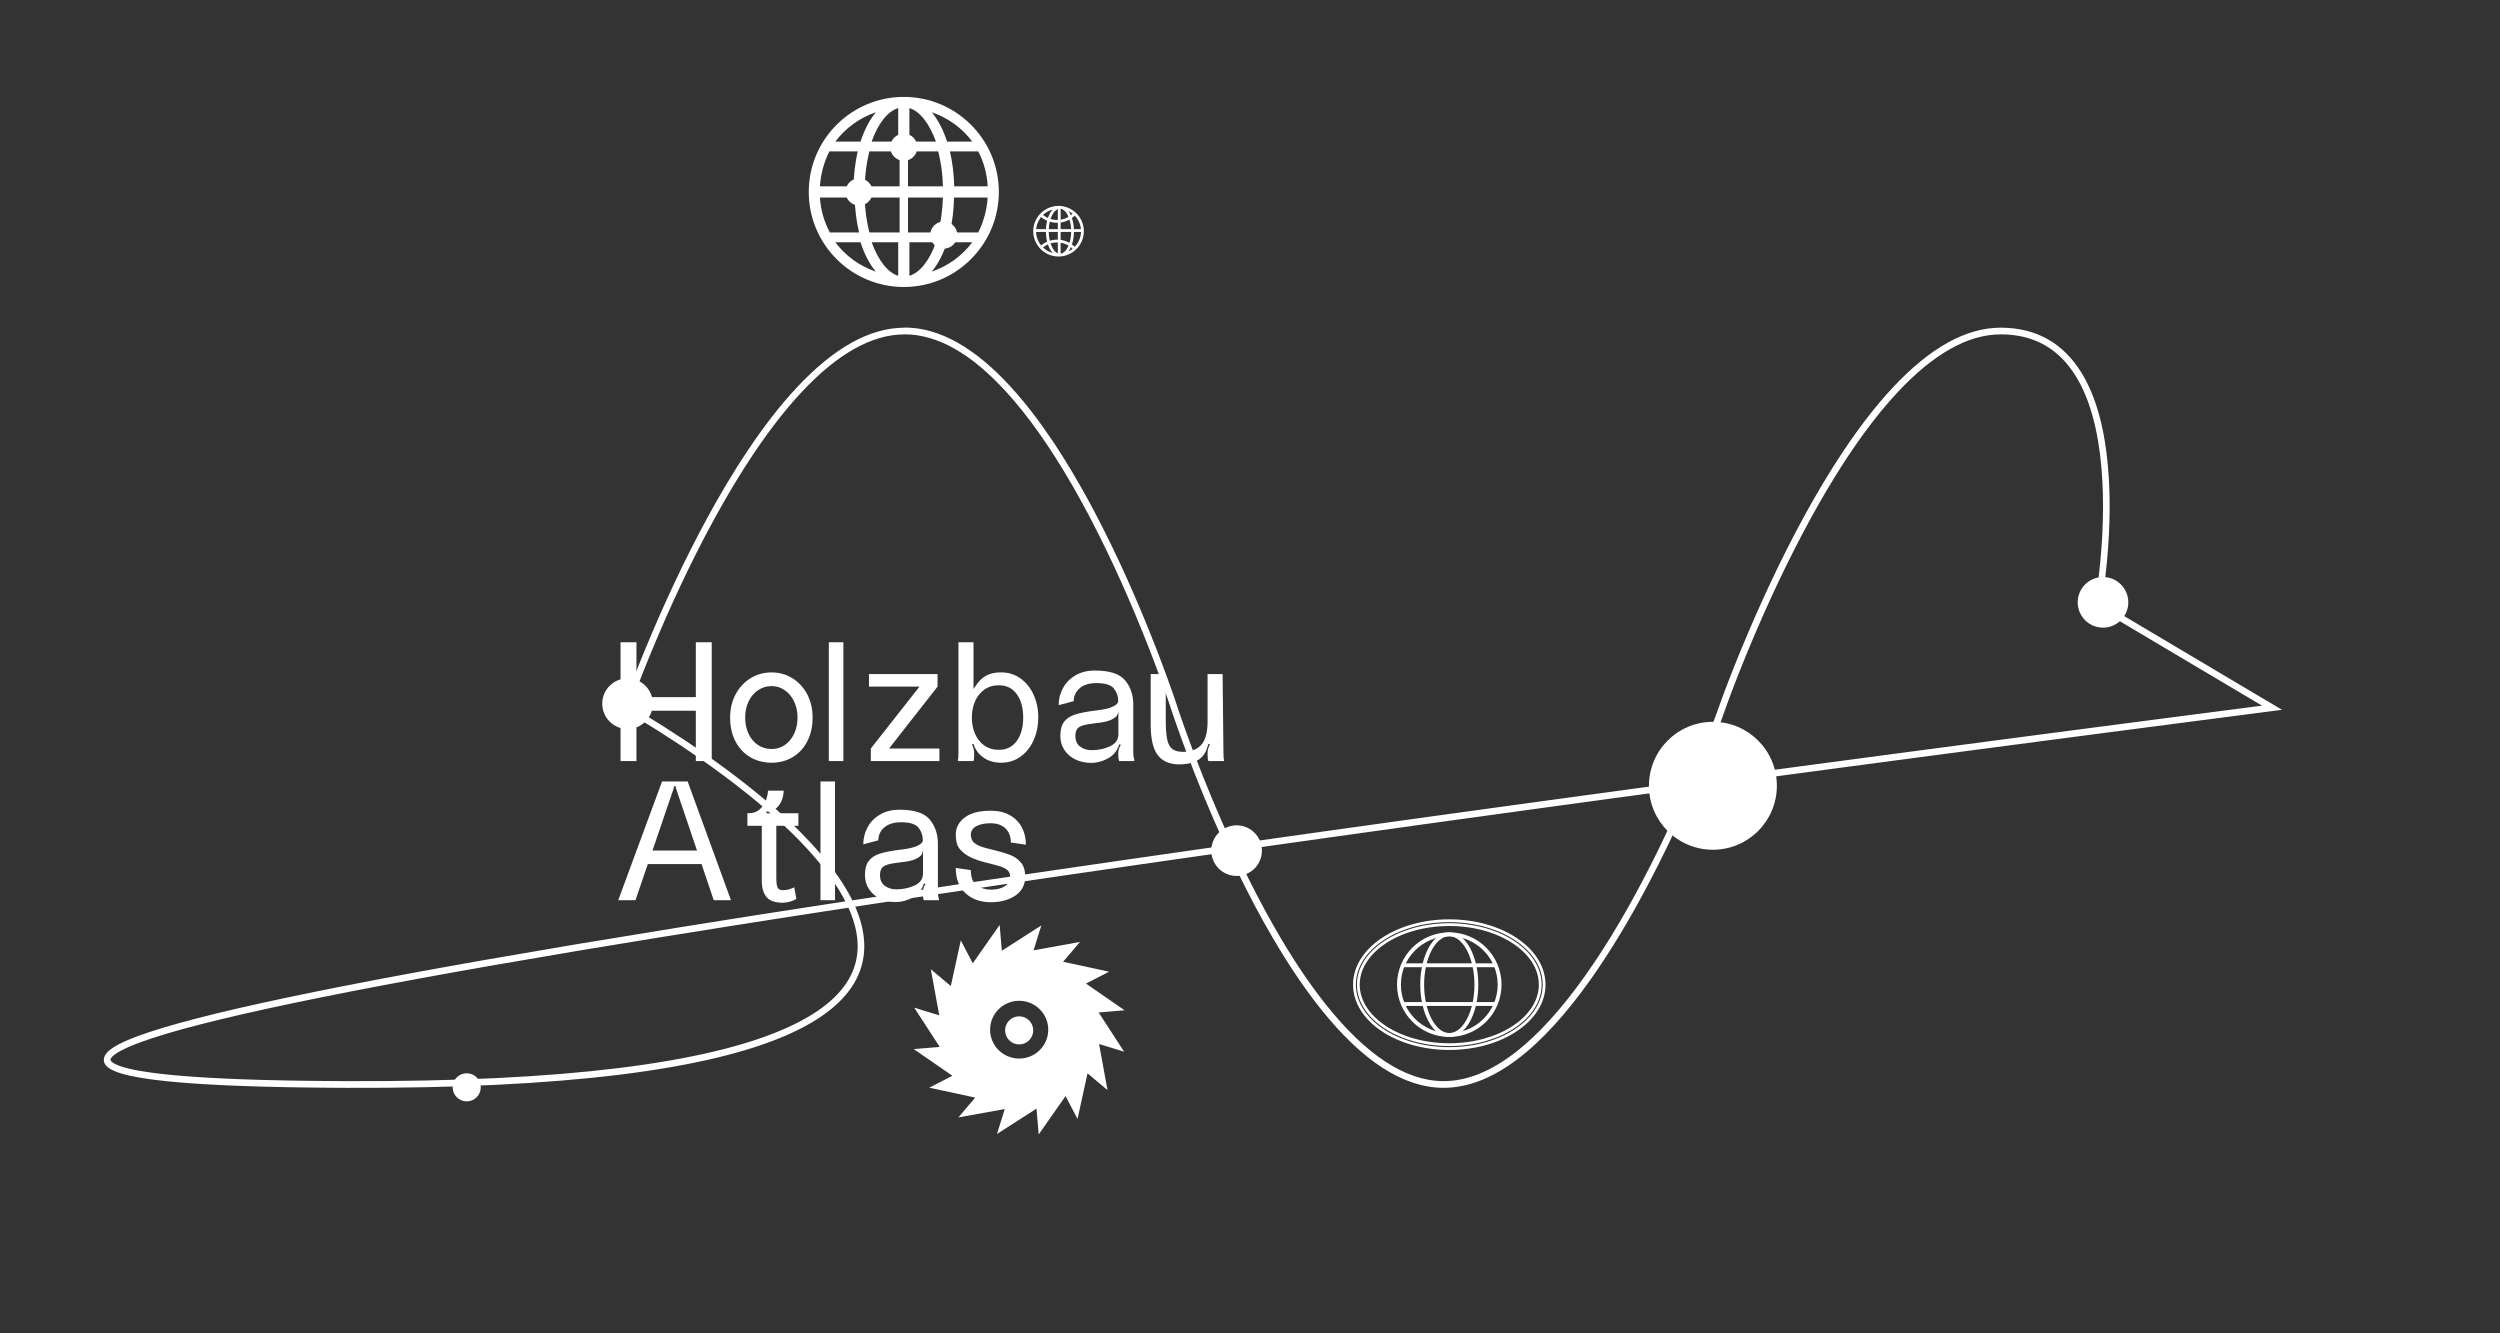 <?xml version="1.0" encoding="UTF-8"?>
<svg id="Ebene_1" data-name="Ebene 1" xmlns="http://www.w3.org/2000/svg" xmlns:xlink="http://www.w3.org/1999/xlink" viewBox="0 0 1565 834.66">
  <rect x="0" y="0" width="1565" height="834.66" fill="#333333" stroke="none"/>
  <defs>
    <style>
      .cls-1, .cls-2, .cls-3, .cls-4 {
        fill: none;
      }

      .cls-2 {
        stroke-linejoin: round;
      }

      .cls-2, .cls-4 {
        stroke: #fff;
        stroke-width: 1.76px;
      }

      .cls-5 {
        clip-path: url(#clippath-11);
      }

      .cls-6 {
        clip-path: url(#clippath-16);
      }

      .cls-7 {
        clip-path: url(#clippath-10);
      }

      .cls-8 {
        clip-path: url(#clippath-15);
      }

      .cls-9 {
        clip-path: url(#clippath-13);
      }

      .cls-10 {
        clip-path: url(#clippath-14);
      }

      .cls-11 {
        clip-path: url(#clippath-12);
      }

      .cls-12 {
        clip-path: url(#clippath-1);
      }

      .cls-13 {
        clip-path: url(#clippath-3);
      }

      .cls-14 {
        clip-path: url(#clippath-4);
      }

      .cls-15 {
        clip-path: url(#clippath-2);
      }

      .cls-16 {
        clip-path: url(#clippath-7);
      }

      .cls-17 {
        clip-path: url(#clippath-6);
      }

      .cls-18 {
        clip-path: url(#clippath-9);
      }

      .cls-19 {
        clip-path: url(#clippath-8);
      }

      .cls-20 {
        clip-path: url(#clippath-5);
      }

      .cls-21 {
        fill: #fff;
      }

      .cls-3 {
        clip-rule: evenodd;
      }

      .cls-4 {
        stroke-miterlimit: 10;
      }

      .cls-22 {
        clip-path: url(#clippath);
      }
    </style>
    <clipPath id="clippath">
      <path class="cls-1" d="M565.78,60.66c-32.82,0-59.5,26.68-59.5,59.5s26.68,59.5,59.5,59.5h0c32.82,0,59.5-26.68,59.5-59.5s-26.68-59.5-59.5-59.5h0ZM513.28,123.66h21.71c.25,7.76,1.14,15.13,2.79,21.88h-18.28c-3.55-6.61-5.71-13.99-6.22-21.88h0ZM569.28,88.66v-21c6.68,2.01,12.59,9.93,16.63,21h-16.63ZM587.33,94.78c1.66,6.61,2.81,13.99,2.94,21.88h-21.87v-21.88h18.93ZM562.28,67.66v21h-16.63c3.9-11.19,9.95-18.99,16.63-21h0ZM563.15,94.78v21.88h-21.88c.26-7.76,1.28-15.26,2.94-21.88h18.93ZM534.32,116.66h-21.04c.49-7.89,2.58-15.26,5.91-21.88h17.72c-1.48,6.74-2.46,13.99-2.58,21.88h0ZM541.28,123.66h21.88v21.88h-18.93c-1.66-6.61-2.81-13.99-2.94-21.88h0ZM562.28,151.66v21c-6.68-2.01-12.59-9.93-16.63-21h16.63ZM569.28,172.66v-21h16.63c-3.9,11.19-9.95,18.99-16.63,21h0ZM568.4,145.53v-21.88h21.87c-.26,7.76-1.28,15.26-2.94,21.88h-18.93ZM597.23,123.66h21.04c-.49,7.89-2.58,15.26-5.91,21.88h-17.72c1.48-6.74,2.46-13.99,2.58-21.88h0ZM597.36,116.66c-.25-7.76-1.11-15.13-2.71-21.88h17.72c3.45,6.61,5.54,13.99,5.91,21.88h-20.92ZM608.65,88.66h-15.78c-2.4-7.45-5.68-13.66-9.59-18.38,10.23,3.48,19.06,9.93,25.37,18.38h0ZM548.28,70.28c-3.91,4.72-7.2,11.05-9.59,18.38h-15.78c6.31-8.44,15.15-14.9,25.37-18.38h0ZM522.9,151.66h15.78c2.4,7.45,5.68,13.66,9.59,18.38-10.23-3.48-19.06-9.93-25.37-18.38h0ZM583.28,170.03c3.91-4.72,7.2-11.05,9.59-18.38h15.78c-6.31,8.44-15.15,14.9-25.37,18.38h0Z"/>
    </clipPath>
    <clipPath id="clippath-1">
      <path class="cls-1" d="M537.78,128.66c4.69,0,8.5-3.81,8.5-8.5s-3.81-8.5-8.5-8.5-8.5,3.81-8.5,8.5,3.81,8.5,8.5,8.5h0Z"/>
    </clipPath>
    <clipPath id="clippath-2">
      <path class="cls-1" d="M590.78,155.66c4.69,0,8.5-3.81,8.5-8.5s-3.81-8.5-8.5-8.5-8.5,3.81-8.5,8.5,3.81,8.5,8.5,8.5h0Z"/>
    </clipPath>
    <clipPath id="clippath-3">
      <path class="cls-1" d="M565.78,100.66c4.69,0,8.5-3.81,8.5-8.5s-3.81-8.5-8.5-8.5-8.5,3.81-8.5,8.5,3.81,8.5,8.5,8.5h0Z"/>
    </clipPath>
    <clipPath id="clippath-4">
      <path class="cls-3" d="M1072.28,531.94c22.11,0,40.04-17.93,40.04-40.04s-17.93-40.04-40.04-40.04-40.04,17.93-40.04,40.04,17.93,40.04,40.04,40.04h0Z"/>
    </clipPath>
    <clipPath id="clippath-5">
      <path class="cls-3" d="M1316.48,392.9c8.75,0,15.84-7.09,15.84-15.84s-7.09-15.84-15.84-15.84-15.84,7.09-15.84,15.84,7.09,15.84,15.84,15.84h0Z"/>
    </clipPath>
    <clipPath id="clippath-6">
      <path class="cls-1" d="M566.56,205.12c-22.29-.09-44.93,13.05-67.71,37.4-10.31,11.02-20.52,24.19-30.59,39.22l-1.47,2.21c-1.23,1.86-2.45,3.74-3.67,5.65l-1.47,2.3c-2.2,3.48-4.38,7.04-6.57,10.69l-1.45,2.44c-1.69,2.86-3.38,5.78-5.07,8.74l-1.44,2.55c-1.44,2.56-2.88,5.16-4.31,7.8-14.08,25.87-27,53.57-38.47,81.27l-.52,1.26-1.03,2.5-1.01,2.46-.98,2.43-.96,2.4-.94,2.36-.92,2.32-.9,2.29-.87,2.25-1.27,3.3-1.22,3.21-1.02,2.72-1.14,3.1-1.12,3.08-.46,1.28-.58,1.66,2.16,1.21,1.46.83,2.5,1.45,1.11.65,2.37,1.4,1.84,1.1,1.88,1.13c.32.19.64.39.96.58l1.95,1.19,1.99,1.22,2.03,1.26,2.07,1.29,2.1,1.33c17.17,10.88,34.34,22.8,50.35,35.39l1.82,1.44,1.8,1.44,1.78,1.43c.3.24.59.48.88.72l1.75,1.43c.29.24.58.48.87.72l1.72,1.43,1.7,1.43c.28.24.56.48.84.71l1.67,1.43c.28.24.55.48.83.71l1.64,1.42c.27.24.54.47.81.71l1.61,1.42c.27.24.53.47.8.71l1.58,1.42c.79.71,1.56,1.42,2.33,2.12l1.53,1.41c.25.24.5.47.76.71l1.5,1.41c.74.7,1.48,1.41,2.2,2.11l1.44,1.4c.95.94,1.89,1.87,2.82,2.8l1.38,1.4,1.35,1.4c2.46,2.56,4.81,5.1,7.03,7.63l1.2,1.38c.2.23.4.46.59.69l1.17,1.37c6.74,8.01,12.27,15.86,16.43,23.51.42.77.82,1.54,1.21,2.3l-16.81,2.58-13.99,2.16-13.76,2.14c-2.28.35-4.54.71-6.8,1.06l-13.43,2.11-13.21,2.09-12.98,2.07-12.76,2.04c-21.08,3.39-41.24,6.69-60.46,9.9l-11.42,1.92c-141.4,23.8-230.58,42.59-267.64,56.39l-1.12.42c-.18.07-.37.14-.55.21l-1.07.42-1.04.41-1.01.41-.98.41c-.16.07-.32.14-.48.2l-.93.41c-.15.07-.3.13-.45.2l-.89.4-.86.4-.82.4-.79.4c-.52.26-1.02.53-1.5.79l-.7.39c-.23.13-.45.26-.67.39l-.64.39-.61.39c-3.37,2.2-5.27,4.36-5.72,6.58-.59,2.88.96,5.2,4.48,7.14l.52.27c.71.36,1.49.71,2.34,1.05l.65.25c.44.17.9.33,1.38.49l.73.24c.25.08.5.16.76.23l.78.23c.13.04.27.08.4.11l.82.22.85.22.87.22.9.21.92.21.47.1c3.08.66,6.61,1.28,10.59,1.86l1.73.24,1.79.24,1.85.23,1.9.23c.32.04.65.07.97.11l1.98.22c.34.04.67.07,1.01.11l2.07.21c.35.03.7.07,1.05.1l2.15.2c.36.03.73.07,1.1.1l2.23.19,2.29.19c.39.03.77.06,1.17.09l2.37.18c.4.03.8.06,1.21.09l2.46.17c.41.03.83.06,1.25.08l2.54.17c.43.03.86.05,1.29.08l2.62.16,2.68.15,2.73.15,2.79.14,2.85.14,2.9.13,2.96.12,3.01.12,3.07.11,3.12.11,3.18.1,3.24.1,3.29.09,3.35.09,5.12.12,3.49.07,3.54.07,5.42.09,5.54.08,5.67.07,3.85.04,5.88.05,6,.04,4.07.02c135.99.48,226.4-11.22,276.38-33.54,42.94-19.17,55.58-46.11,42.24-78.46l-.41-.98-.2-.44,9.75-1.49,22.3-3.38,17.7-2.66,20.6-3.08,18.35-2.72,24.05-3.55,24.56-3.59,19.45-2.83,22.61-3.27,23.01-3.31,29.33-4.19,1.75-.25.88,1.88,1.36,2.88,1.36,2.86c.68,1.43,1.36,2.84,2.05,4.25l1.37,2.81,1.38,2.79c2.53,5.09,5.07,10.08,7.64,14.95l1.4,2.64c.94,1.76,1.88,3.5,2.82,5.22l1.42,2.57c.24.43.47.85.71,1.28l1.42,2.54c10.92,19.37,22.2,36.6,33.77,51.17l.75.93c25.24,31.49,50.76,48.84,76.31,48.95,30.68.13,61.84-24.64,92.93-68.77,11.99-17.02,23.56-36.31,34.6-57.15l1.61-3.06c1.61-3.07,3.21-6.18,4.79-9.31l1.58-3.15c1.05-2.1,2.1-4.22,3.14-6.35l1.56-3.2c.52-1.07,1.03-2.15,1.55-3.22l1.54-3.24,1.53-3.26c1.27-2.72,2.54-5.46,3.8-8.22l1.5-3.31c.5-1.11,1-2.22,1.49-3.33l1.49-3.34c.25-.56.49-1.12.74-1.68l1.47-3.37c.24-.56.49-1.12.73-1.69l1.05-2.43,31.98-4.31,36.44-4.88,25.88-3.45,45.1-5.99,34.43-4.55,46.7-6.15,35.63-4.67,44.25-5.77,53.28-6.92,14.3-1.85-112.88-67.02.19-1.12.22-1.4.16-1.01.24-1.62.24-1.67.24-1.73.24-1.78c.04-.3.08-.6.12-.91l.24-1.85.23-1.9c.04-.32.08-.64.12-.97l.11-.98c2.61-22.61,3.5-45.94,1.62-67.76-2.09-24.31-7.49-44.63-16.87-59.66-11.21-17.96-27.77-27.74-50.08-27.84-22.3-.09-44.95,13.05-67.73,37.4-12.07,12.9-24,28.75-35.73,47.08l-1.47,2.3c-2.2,3.48-4.38,7.04-6.57,10.69l-1.45,2.44c-1.69,2.86-3.38,5.78-5.07,8.74l-1.44,2.55c-.72,1.28-1.44,2.57-2.16,3.87l-1.44,2.61c-.24.44-.48.88-.72,1.31-14.08,25.87-26.99,53.57-38.47,81.27l-.52,1.26-1.03,2.5-1,2.46-.98,2.43-.96,2.4-.94,2.36-.92,2.32-.9,2.29-.87,2.25-.85,2.21-.83,2.17-1.33,3.52-1.2,3.23-.86,2.34-2.05,5.73-.93,2.55-.7,1.89-1.01,2.69-1.09,2.88-.96,2.5-.98,2.54-1.01,2.58-1.03,2.62-1.06,2.66-1.08,2.7-1.11,2.73-1.13,2.77c-.19.46-.38.93-.57,1.4l-1.17,2.82c-.2.47-.39.95-.59,1.42l-1.2,2.86c-.2.48-.41.96-.61,1.44l-.62,1.45-.7,1.65-34.13,4.62-33.39,4.54-29.18,3.99-25.15,3.45-35.31,4.87-24.28,3.37-34.06,4.75-16.76,2.35-23.15,3.26-6.55.93-24.4,3.46-.08-.18c-8.8-19.13-16.77-38.4-23.81-56.96l-.91-2.42-.9-2.4-.87-2.35-1.26-3.44-1.21-3.33-.77-2.15-.75-2.1-.72-2.05-.81-2.33-.84-2.46-1.03-3.05-.79-2.41-.72-2.14-1.07-3.13-.71-2.04-1.02-2.89-.86-2.4-.88-2.45-.91-2.49-.93-2.54-.96-2.58-.98-2.62-1-2.66-1.03-2.7-1.05-2.74-1.08-2.77c-.18-.47-.36-.93-.55-1.4-10.86-27.71-23.12-55.28-36.55-80.94l-.69-1.31-1.38-2.61c-.23-.43-.46-.86-.69-1.29l-1.38-2.57-1.39-2.55c-6.71-12.25-13.53-23.65-20.44-34.11l-1.43-2.15c-8.59-12.81-17.33-24.14-26.19-33.8-21.95-23.94-44.04-36.94-66.13-37.04h0ZM531.1,568.21l.67,1.47c13.05,30.54,1.67,55.47-39.7,73.94-49.3,22.01-139.22,33.65-274.66,33.17l-4.05-.02-5.98-.04-3.92-.03-3.86-.04-5.69-.06-3.72-.05-5.48-.08-3.58-.06-3.53-.07-5.18-.11-3.39-.08-4.98-.13-3.25-.09-4.77-.15-3.11-.11-3.05-.11-3-.12-4.39-.19-2.86-.13-2.8-.14-2.75-.14-2.69-.15-2.64-.15c-.43-.03-.87-.05-1.3-.08l-2.55-.16c-.42-.03-.84-.05-1.25-.08l-2.47-.17c-.41-.03-.81-.06-1.21-.09l-2.38-.18c-.39-.03-.78-.06-1.17-.09l-2.3-.18c-.38-.03-.76-.06-1.13-.09l-2.22-.19-2.16-.2-2.11-.2-2.05-.21-1.99-.21-1.94-.22-1.88-.22-1.83-.23-1.77-.23c-2.03-.28-3.95-.56-5.76-.86l-1.52-.26-1.46-.26c-.96-.18-1.88-.36-2.76-.54l-1.11-.24-.9-.2c-.15-.03-.29-.07-.44-.1l-.85-.2-.81-.21-.78-.21-.75-.21-.72-.21-.68-.21-.65-.21c-.11-.04-.21-.07-.31-.11l-.61-.21-.57-.21-.54-.21c-.18-.07-.35-.14-.51-.21l-.48-.21c-.16-.07-.31-.14-.45-.21l-.42-.21c-.27-.14-.52-.27-.75-.41l-.33-.2c-1.26-.81-1.79-1.57-1.66-2.22.15-.73.82-1.6,2-2.56l.37-.29.4-.3.43-.3c.07-.05.15-.1.23-.15l.48-.31c.08-.05.17-.11.25-.16l.52-.32.55-.33c.09-.05.19-.11.29-.16l.6-.33c.1-.06.21-.11.31-.17l.64-.34.67-.35c.12-.06.23-.12.35-.17l.72-.35c.12-.06.25-.12.37-.18l.77-.36.8-.36.83-.37c.14-.06.28-.12.42-.18l.87-.37.9-.38.93-.38c.16-.06.32-.13.48-.19l.98-.38,1.01-.39,1.04-.39c37.26-13.87,128.21-32.94,272.71-57.16l11.52-1.92c27.14-4.51,56.09-9.2,86.87-14.06l13.3-2.09,13.52-2.12c4.54-.71,9.13-1.42,13.74-2.14l13.97-2.16,18.05-2.77h0ZM1055.76,493.54l-.05.13c-1.23,2.84-2.47,5.66-3.71,8.46l-1.5,3.36c-.25.56-.5,1.12-.75,1.67l-1.51,3.34c-2.78,6.1-5.61,12.13-8.48,18.06l-1.57,3.22c-1.05,2.14-2.1,4.27-3.16,6.39l-1.59,3.16c-12.78,25.23-26.31,48.45-40.42,68.46-30.38,43.11-60.57,67.12-89.5,67-24.01-.1-48.53-16.78-73.07-47.39-11.06-13.8-21.87-30.1-32.37-48.44l-1.4-2.46c-1.4-2.47-2.79-4.97-4.17-7.51l-1.38-2.55c-1.38-2.56-2.76-5.16-4.12-7.78l-1.37-2.64c-.23-.44-.45-.88-.68-1.33l-1.36-2.67c-.45-.89-.91-1.79-1.36-2.69l-1.35-2.71c-.23-.45-.45-.91-.67-1.36l-1.35-2.75-1.34-2.77-1.34-2.79c-.22-.47-.45-.93-.67-1.4l-1.33-2.82-1-2.13,26.42-3.75,33.11-4.66,27.01-3.78,27.48-3.83,20.92-2.9,28.3-3.9,32.4-4.45,25.61-3.5,22.24-3.03,30.06-4.07,9.05-1.22h0ZM566.55,209.3c20.71.09,41.83,12.52,63.06,35.68,14.05,15.33,27.85,35.01,41.27,58.21l1.39,2.41c.69,1.21,1.38,2.43,2.08,3.67l1.38,2.47c.23.41.46.83.69,1.25l1.38,2.51c.92,1.68,1.83,3.38,2.74,5.09l1.37,2.58c.23.43.46.87.68,1.3,13.35,25.51,25.55,52.95,36.36,80.53l1.08,2.78,1.06,2.74,1.04,2.71,1.01,2.67c.33.88.66,1.76.99,2.63l.96,2.59c.16.43.32.85.47,1.28l.93,2.53.9,2.48.88,2.44c.14.4.29.8.43,1.2l.94,2.65.97,2.77,1.09,3.18.83,2.45,1.14,3.45.98,2.89.88,2.54.59,1.68.72,2.06.75,2.11,1.17,3.27.81,2.24,1.27,3.46,1.33,3.57c.15.4.3.81.45,1.21,6.99,18.58,14.92,37.91,23.69,57.15l.71,1.55-21.51,3.07-23.59,3.39-23.17,3.34-14.27,2.07-25.28,3.69-22.02,3.23-18.93,2.8-18.61,2.77-18.29,2.74-20.51,3.09-22.58,3.43-4.7.72-.15-.3c-.24-.49-.49-.98-.75-1.47l-.39-.74-.6-1.11c-5.01-9.22-11.9-18.67-20.43-28.29l-1.26-1.41c-.21-.24-.42-.47-.64-.71l-1.29-1.41c-2.18-2.36-4.45-4.72-6.82-7.1l-1.43-1.43c-.96-.95-1.94-1.9-2.93-2.86l-1.5-1.43c-.25-.24-.5-.48-.76-.72l-1.53-1.43-1.55-1.44c-.26-.24-.52-.48-.78-.72l-1.58-1.44-1.6-1.44-1.62-1.44-1.65-1.44-1.67-1.44c-.28-.24-.56-.48-.84-.72l-1.7-1.45-1.72-1.45c-.58-.48-1.15-.97-1.74-1.45l-1.76-1.45-1.78-1.45-1.8-1.45-1.82-1.45c-.3-.24-.61-.49-.91-.73l-1.84-1.46c-16.14-12.69-33.42-24.69-50.7-35.64l-2.12-1.34c-.35-.22-.7-.44-1.04-.65l-2.06-1.28-2.02-1.25-1.98-1.21-1.94-1.18-1.89-1.14-1.85-1.11-2.95-1.74-2.12-1.23-1.56-.9.97-2.66,1.14-3.08,1.01-2.71,1.21-3.19,1.26-3.28.87-2.24.89-2.28.91-2.31.94-2.35.96-2.39.98-2.42,1-2.45,1.54-3.74c11.42-27.57,24.28-55.15,38.28-80.87.71-1.31,1.42-2.6,2.14-3.89l1.43-2.57c.95-1.7,1.9-3.39,2.86-5.06l1.43-2.49c.72-1.24,1.43-2.47,2.15-3.7l1.44-2.43c2.64-4.44,5.29-8.75,7.95-12.94l1.45-2.27c11.38-17.67,22.93-32.96,34.57-45.4,22.07-23.58,43.74-36.17,64.64-36.08h0ZM1252.71,209.3c20.83.09,36.08,9.1,46.56,25.88,8.97,14.37,14.21,34.09,16.25,57.8,1.85,21.51.98,44.57-1.6,66.92l-.23,1.93-.35,2.8-.24,1.81-.24,1.76-.24,1.7-.24,1.65-.32,2.1-.3,1.87-.42,2.48-.26,1.43,104.95,62.31-39.73,5.15-28.76,3.74-44.55,5.82-31.9,4.18-43.19,5.69-42.4,5.61-41.61,5.54-26.07,3.48-33,4.43-22.3,3.01.99-2.33,1.26-3.01,1.24-2.98c.2-.49.41-.99.61-1.48l1.2-2.92,1.17-2.89,1.15-2.85c.19-.47.38-.94.56-1.41l1.1-2.79c.18-.46.36-.92.54-1.38l1.06-2.72,1.04-2.68,1.27-3.32,1.08-2.85.99-2.66.91-2.47.76-2.09,1.33-3.74.66-1.82,1.11-3.01.99-2.65,1.06-2.81.82-2.16.85-2.2,1.31-3.37.9-2.29,1.4-3.51,1.44-3.59.99-2.44,1.01-2.47,1.03-2.5c11.42-27.57,24.28-55.15,38.28-80.87.71-1.31,1.42-2.6,2.14-3.89l1.43-2.57c.95-1.7,1.9-3.39,2.86-5.06l1.43-2.49c.72-1.24,1.43-2.47,2.15-3.7l1.44-2.43c5.28-8.88,10.6-17.26,15.95-25.09l1.46-2.12,1.46-2.1,1.46-2.07c.24-.34.49-.68.73-1.02l1.47-2.03c7.09-9.73,14.24-18.49,21.43-26.17,22.07-23.58,43.75-36.17,64.66-36.08h0Z"/>
    </clipPath>
    <clipPath id="clippath-7">
      <path class="cls-3" d="M392.84,456.34c8.75,0,15.84-7.09,15.84-15.84s-7.09-15.84-15.84-15.84-15.84,7.09-15.84,15.84,7.09,15.84,15.84,15.84h0Z"/>
    </clipPath>
    <clipPath id="clippath-8">
      <path class="cls-3" d="M774.12,548.34c8.75,0,15.84-7.09,15.84-15.84s-7.09-15.84-15.84-15.84-15.84,7.09-15.84,15.84,7.09,15.84,15.84,15.84h0Z"/>
    </clipPath>
    <clipPath id="clippath-9">
      <path class="cls-1" d="M907.25,649.12c18.06,0,32.71-14.65,32.71-32.73s-14.64-32.73-32.71-32.73-32.71,14.65-32.71,32.73,14.64,32.73,32.71,32.73h0ZM907.25,646.69c-16.73,0-30.29-13.57-30.29-30.3s13.56-30.3,30.29-30.3,30.29,13.57,30.29,30.3-13.56,30.3-30.29,30.3h0Z"/>
    </clipPath>
    <clipPath id="clippath-10">
      <rect class="cls-1" x="878.17" y="603.05" width="58.15" height="2.42"/>
    </clipPath>
    <clipPath id="clippath-11">
      <rect class="cls-1" x="878.17" y="627.3" width="58.15" height="2.42"/>
    </clipPath>
    <clipPath id="clippath-12">
      <path class="cls-1" d="M907.25,649.12c10.24,0,18.17-14.74,18.17-32.73s-7.93-32.73-18.17-32.73-18.17,14.74-18.17,32.73,7.93,32.73,18.17,32.73h0ZM907.25,646.69c-8.5,0-15.75-13.48-15.75-30.3s7.25-30.3,15.75-30.3,15.75,13.48,15.75,30.3-7.25,30.3-15.75,30.3h0Z"/>
    </clipPath>
    <clipPath id="clippath-13">
      <path class="cls-1" d="M398.41,476.42v-31.52h37.18v31.52h9.95v-74.35h-9.95v34.35h-37.18v-34.35h-9.95v74.35h9.95ZM483.03,477.46c4.82,0,9.16-1.13,13.04-3.4s6.95-5.55,9.22-9.84c2.27-4.29,3.4-9.34,3.4-15.13,0-5.38-1.13-10.21-3.4-14.5s-5.36-7.64-9.27-10.05c-3.91-2.41-8.24-3.61-12.99-3.61s-9.2,1.2-13.14,3.61c-3.94,2.41-7.07,5.76-9.37,10.05-2.3,4.29-3.46,9.13-3.46,14.5,0,5.79,1.13,10.84,3.4,15.13,2.27,4.29,5.38,7.57,9.32,9.84,3.94,2.27,8.36,3.4,13.25,3.4h0ZM483.03,468.88c-3.14,0-5.97-.82-8.48-2.46-2.51-1.64-4.49-3.96-5.92-6.96-1.43-3-2.15-6.46-2.15-10.37,0-3.7.72-7.03,2.15-10,1.43-2.97,3.4-5.31,5.92-7.02,2.51-1.71,5.34-2.57,8.48-2.57s5.74.86,8.22,2.57c2.48,1.71,4.43,4.07,5.86,7.07,1.43,3,2.15,6.32,2.15,9.95,0,3.84-.72,7.26-2.15,10.26-1.43,3-3.37,5.34-5.81,7.02-2.44,1.68-5.2,2.51-8.27,2.51h0ZM527.95,476.42v-74.35h-9.11v74.35h9.11ZM588.06,476.42v-7.85h-31.52l30.37-38.75v-7.85h-42.94v7.85h31.63l-30.47,38.75v7.85h42.94ZM626.81,477.46c4.47,0,8.46-1.26,11.99-3.77,3.53-2.51,6.27-5.93,8.22-10.26,1.95-4.33,2.93-9.11,2.93-14.35s-.98-9.9-2.93-14.19-4.69-7.7-8.22-10.21c-3.53-2.51-7.52-3.77-11.99-3.77-3.07,0-5.65.42-7.75,1.26-2.09.84-3.84,1.97-5.24,3.4-1.4,1.43-2.86,3.33-4.4,5.71h0v-29.22h-9.42v69.01c0,2.44-.1,3.94-.31,4.5h0v.84h9.74c.28-.56.42-1.99.42-4.29,0-2.51-.49-4.54-1.47-6.07h0l1.05-.31c1.05,3.49,3.11,6.32,6.18,8.48s6.81,3.25,11.21,3.25h0ZM625.34,469.4c-3.56,0-6.61-.91-9.16-2.72-2.55-1.82-4.49-4.26-5.81-7.33-1.33-3.07-1.99-6.46-1.99-10.16s.66-7.09,1.99-10.16c1.33-3.07,3.26-5.52,5.81-7.33,2.55-1.82,5.6-2.72,9.16-2.72,4.75,0,8.46,1.85,11.15,5.55,2.69,3.7,4.03,8.59,4.03,14.66s-1.34,10.96-4.03,14.66c-2.69,3.7-6.41,5.55-11.15,5.55h0ZM683.15,477.57c3.63,0,7.17-.98,10.63-2.93s5.74-4.85,6.86-8.69h0l1.05.31c-1.12,1.47-1.68,3.42-1.68,5.86,0,2.02.21,3.46.63,4.29h9.42v-.84c-.14-.42-.28-1.05-.42-1.88-.14-.84-.21-1.71-.21-2.62h0v-30.16c0-5.86-1.69-10.86-5.08-14.97-3.39-4.12-9.72-6.18-19.01-6.18-4.61,0-8.62.99-12.04,2.98-3.42,1.99-6.04,4.64-7.85,7.96-1.82,3.32-2.72,6.89-2.72,10.73h0l9.42-2.51c0-3.21,1.24-5.9,3.72-8.06,2.48-2.16,5.99-3.25,10.52-3.25,5.52,0,9.16,1.15,10.94,3.46,1.78,2.3,2.67,4.82,2.67,7.54h0v.63c-.21,1.12-1.4,2.18-3.56,3.19-2.16,1.01-5.41,1.76-9.74,2.25-5.86.7-10.38,1.55-13.56,2.57-3.18,1.01-5.53,2.57-7.07,4.66-1.54,2.09-2.3,5.03-2.3,8.8,0,3.28.84,6.2,2.51,8.74,1.68,2.55,3.98,4.54,6.91,5.97,2.93,1.43,6.25,2.15,9.95,2.15h0ZM700.11,444.49v15.17c0,3.35-1.73,5.85-5.18,7.49-3.46,1.64-7.35,2.46-11.68,2.46-2.65,0-4.99-.73-7.02-2.2-2.02-1.47-3.04-3.7-3.04-6.7,0-1.88.37-3.33,1.1-4.35s2.01-1.78,3.82-2.3,4.57-.99,8.27-1.41c4.19-.42,7.28-1.12,9.27-2.09,1.99-.98,3.23-1.95,3.72-2.93.49-.98.73-2.02.73-3.14h0ZM738.34,478.51c4.05,0,7.54-.7,10.47-2.09,2.93-1.4,5.1-3.77,6.49-7.12h0l1.15-3.56,1.05.31c-1.05,1.4-1.57,3.35-1.57,5.86,0,2.3.17,3.8.52,4.5h9.74v-.84c-.21-.56-.31-2.06-.31-4.5h0l-.52-49.11h-9.42v29.64c0,6.91-1.33,11.82-3.98,14.71-2.65,2.9-6.46,4.35-11.41,4.35-3,0-5.27-.63-6.81-1.88s-2.58-3.32-3.14-6.18c-.56-2.86-.84-7.05-.84-12.57h0v-28.06h-9.42v31.52c0,9.01,1.48,15.43,4.45,19.27,2.97,3.84,7.49,5.76,13.56,5.76h0ZM397.79,563.54l7.75-22.62h33.62l7.64,22.62h10.79l-27.12-74.35h-16.02l-27.44,74.35h10.79ZM436.32,532.43h-27.86l12.36-36.23c.63-1.68,1.05-3.04,1.26-4.08h.84c.14,1.05.52,2.41,1.15,4.08h0l12.25,36.23h0ZM489.94,565.11c1.47,0,3-.23,4.61-.68,1.61-.45,2.93-1.03,3.98-1.73h0l-1.36-7.23c-1.68.77-3.02,1.26-4.03,1.47-1.01.21-2.08.31-3.19.31-1.54,0-2.58-.54-3.14-1.62-.56-1.08-.84-3.16-.84-6.23h0v-32.46h13.82v-7.85h-20v-1.05c2.58,0,4.68-.73,6.28-2.2,1.61-1.47,2.76-3.19,3.46-5.18.7-1.99,1.05-3.89,1.05-5.71h-9.84c0,1.61-.4,3.53-1.2,5.76-.8,2.23-2.09,4.19-3.87,5.86-1.78,1.68-4.03,2.51-6.75,2.51h-1.05v7.85h9.01v34.56c0,4.26.98,7.59,2.93,10,1.95,2.41,5.34,3.61,10.16,3.61h0ZM522.72,563.54v-74.35h-9.11v74.35h9.11ZM560.84,564.69c3.63,0,7.17-.98,10.63-2.93,3.46-1.95,5.74-4.85,6.86-8.69h0l1.05.31c-1.12,1.47-1.68,3.42-1.68,5.86,0,2.02.21,3.46.63,4.29h9.42v-.84c-.14-.42-.28-1.05-.42-1.88-.14-.84-.21-1.71-.21-2.62h0v-30.16c0-5.86-1.69-10.86-5.08-14.97-3.39-4.12-9.72-6.18-19.01-6.18-4.61,0-8.62.99-12.04,2.98-3.42,1.99-6.04,4.64-7.85,7.96-1.82,3.32-2.72,6.89-2.72,10.73h0l9.42-2.51c0-3.21,1.24-5.9,3.72-8.06,2.48-2.16,5.99-3.25,10.52-3.25,5.52,0,9.16,1.15,10.94,3.46,1.78,2.3,2.67,4.82,2.67,7.54h0v.63c-.21,1.12-1.4,2.18-3.56,3.19-2.16,1.01-5.41,1.76-9.74,2.25-5.86.7-10.38,1.55-13.56,2.57-3.18,1.01-5.53,2.57-7.07,4.66-1.54,2.09-2.3,5.03-2.3,8.8,0,3.28.84,6.2,2.51,8.74,1.68,2.55,3.98,4.54,6.91,5.97,2.93,1.43,6.25,2.15,9.95,2.15h0ZM577.8,531.61v15.17c0,3.35-1.73,5.85-5.18,7.49-3.46,1.64-7.35,2.46-11.68,2.46-2.65,0-4.99-.73-7.02-2.2-2.02-1.47-3.04-3.7-3.04-6.7,0-1.88.37-3.33,1.1-4.35.73-1.01,2.01-1.78,3.82-2.3,1.82-.52,4.57-.99,8.27-1.41,4.19-.42,7.28-1.12,9.27-2.09,1.99-.98,3.23-1.95,3.72-2.93.49-.98.73-2.02.73-3.14h0ZM620.21,564.79c6.21,0,11.36-1.4,15.45-4.19,4.08-2.79,6.13-6.74,6.13-11.83,0-3.77-.91-6.72-2.72-8.85-1.82-2.13-4.07-3.72-6.75-4.76-2.69-1.05-6.51-2.16-11.47-3.35h0l-3.35-.84c-3.56-.91-6.07-1.99-7.54-3.25-1.47-1.26-2.2-3-2.2-5.24s1.13-4.07,3.4-5.29c2.27-1.22,5.29-1.83,9.06-1.83s6.98,1.08,9.22,3.25,3.35,5.1,3.35,8.8h0l9.42,1.36c0-4.05-.86-7.68-2.57-10.89-1.71-3.21-4.21-5.74-7.49-7.59-3.28-1.85-7.26-2.78-11.94-2.78-7.12,0-12.55,1.41-16.28,4.24-3.74,2.83-5.6,6.41-5.6,10.73,0,2.3.3,4.38.89,6.23.59,1.85,2.18,3.77,4.76,5.76,2.58,1.99,6.56,3.72,11.94,5.18h0l2.2.52c4.05,1.05,6.89,1.83,8.53,2.36,1.64.52,3,1.27,4.08,2.25,1.08.98,1.62,2.3,1.62,3.98,0,2.58-1.12,4.59-3.35,6.02-2.23,1.43-5.17,2.15-8.8,2.15-3.21,0-6.09-.89-8.64-2.67-2.55-1.78-3.82-4.97-3.82-9.58h0l-9.42-1.36c0,6.84,2.04,12.13,6.13,15.87,4.08,3.73,9.34,5.6,15.76,5.6h0Z"/>
    </clipPath>
    <clipPath id="clippath-14">
      <path class="cls-1" d="M687.74,633.81l16.26-1.38-24.18-16.7,14.45-7.45-28.76-6.21,10.56-12.42-29.04,5.24,4.86-15.6-24.73,15.87-1.39-16.15-16.81,24.02-7.5-14.35-6.25,28.57-12.51-10.49,5.28,28.85-15.7-4.83,15.98,24.57-16.26,1.38,24.18,16.7-14.45,7.45,28.76,6.21-10.56,12.42,29.04-5.24-4.86,15.6,24.73-15.87,1.39,16.15,16.81-24.02,7.5,14.35,6.25-28.57,12.51,10.49-5.28-28.85,15.7,4.83-15.98-24.57h0ZM638,662.66c-10,0-18.2-8.01-18.2-18.08s8.2-18.08,18.2-18.08,18.2,8.01,18.2,18.08-8.2,18.08-18.2,18.08h0Z"/>
    </clipPath>
    <clipPath id="clippath-15">
      <path class="cls-1" d="M638,653.82c4.86,0,8.8-3.94,8.8-8.8s-3.94-8.8-8.8-8.8-8.8,3.94-8.8,8.8,3.94,8.8,8.8,8.8h0Z"/>
    </clipPath>
    <clipPath id="clippath-16">
      <path class="cls-1" d="M292.16,689.46c4.86,0,8.8-3.94,8.8-8.8s-3.94-8.8-8.8-8.8-8.8,3.94-8.8,8.8,3.94,8.8,8.8,8.8h0Z"/>
    </clipPath>
  </defs>
  <g class="cls-22">
    <rect class="cls-21" x="501.28" y="55.66" width="129" height="129"/>
  </g>
  <g class="cls-12">
    <rect class="cls-21" x="524.28" y="106.66" width="27" height="27"/>
  </g>
  <g class="cls-15">
    <rect class="cls-21" x="577.28" y="133.66" width="27" height="27"/>
  </g>
  <g class="cls-13">
    <rect class="cls-21" x="552.28" y="78.66" width="27" height="27"/>
  </g>
  <g class="cls-14">
    <rect class="cls-21" x="1027.24" y="446.86" width="90.08" height="90.08"/>
  </g>
  <g class="cls-20">
    <rect class="cls-21" x="1295.64" y="356.22" width="41.68" height="41.68"/>
  </g>
  <g class="cls-17">
    <rect class="cls-21" x="60" y="200.12" width="1373.58" height="485.86"/>
  </g>
  <g class="cls-16">
    <rect class="cls-21" x="372" y="419.66" width="41.68" height="41.68"/>
  </g>
  <g class="cls-19">
    <rect class="cls-21" x="753.28" y="511.66" width="41.68" height="41.68"/>
  </g>
  <g class="cls-18">
    <rect class="cls-21" x="869.54" y="578.66" width="75.42" height="75.46"/>
  </g>
  <g class="cls-7">
    <rect class="cls-21" x="873.17" y="598.05" width="68.15" height="12.42"/>
  </g>
  <g class="cls-5">
    <rect class="cls-21" x="873.17" y="622.3" width="68.15" height="12.42"/>
  </g>
  <g class="cls-11">
    <rect class="cls-21" x="884.08" y="578.66" width="46.34" height="75.46"/>
  </g>
  <path class="cls-4" d="M907.25,656.39c32.71,0,59.36-17.78,59.36-40s-26.66-40-59.36-40-59.36,17.78-59.36,40,26.66,40,59.36,40h0ZM907.25,653.96c-31.52,0-56.94-16.95-56.94-37.58s25.41-37.58,56.94-37.58,56.94,16.95,56.94,37.58-25.41,37.58-56.94,37.58h0Z"/>
  <path class="cls-2" d="M677.6,144.74c0,4.08-1.64,7.78-4.29,10.47-2.71,2.77-6.49,4.49-10.67,4.49s-7.96-1.72-10.67-4.49c-2.65-2.69-4.29-6.39-4.29-10.47s1.64-7.78,4.29-10.47c2.71-2.77,6.49-4.49,10.67-4.49s7.96,1.72,10.67,4.49c2.65,2.69,4.29,6.39,4.29,10.47h0ZM672.32,134.18c-2.68,2.72-6.42,4.4-10.56,4.4s-7.88-1.68-10.56-4.4M651.2,155.3c2.68-2.72,6.42-4.4,10.56-4.4s7.88,1.68,10.56,4.4M663.52,159.7c4.37,0,7.92-6.7,7.92-14.96s-3.55-14.96-7.92-14.96-7.92,6.7-7.92,14.96,3.55,14.96,7.92,14.96h0ZM663.08,129.78v29.92M677.6,144.3h-29.92"/>
  <g class="cls-9">
    <rect class="cls-21" x="382" y="397.06" width="389.19" height="173.04"/>
  </g>
  <g class="cls-10">
    <rect class="cls-21" x="567" y="574.02" width="142" height="141.12"/>
  </g>
  <g class="cls-8">
    <rect class="cls-21" x="624.2" y="631.22" width="27.6" height="27.6"/>
  </g>
  <g class="cls-6">
    <rect class="cls-21" x="278.36" y="666.86" width="27.6" height="27.6"/>
  </g>
</svg>